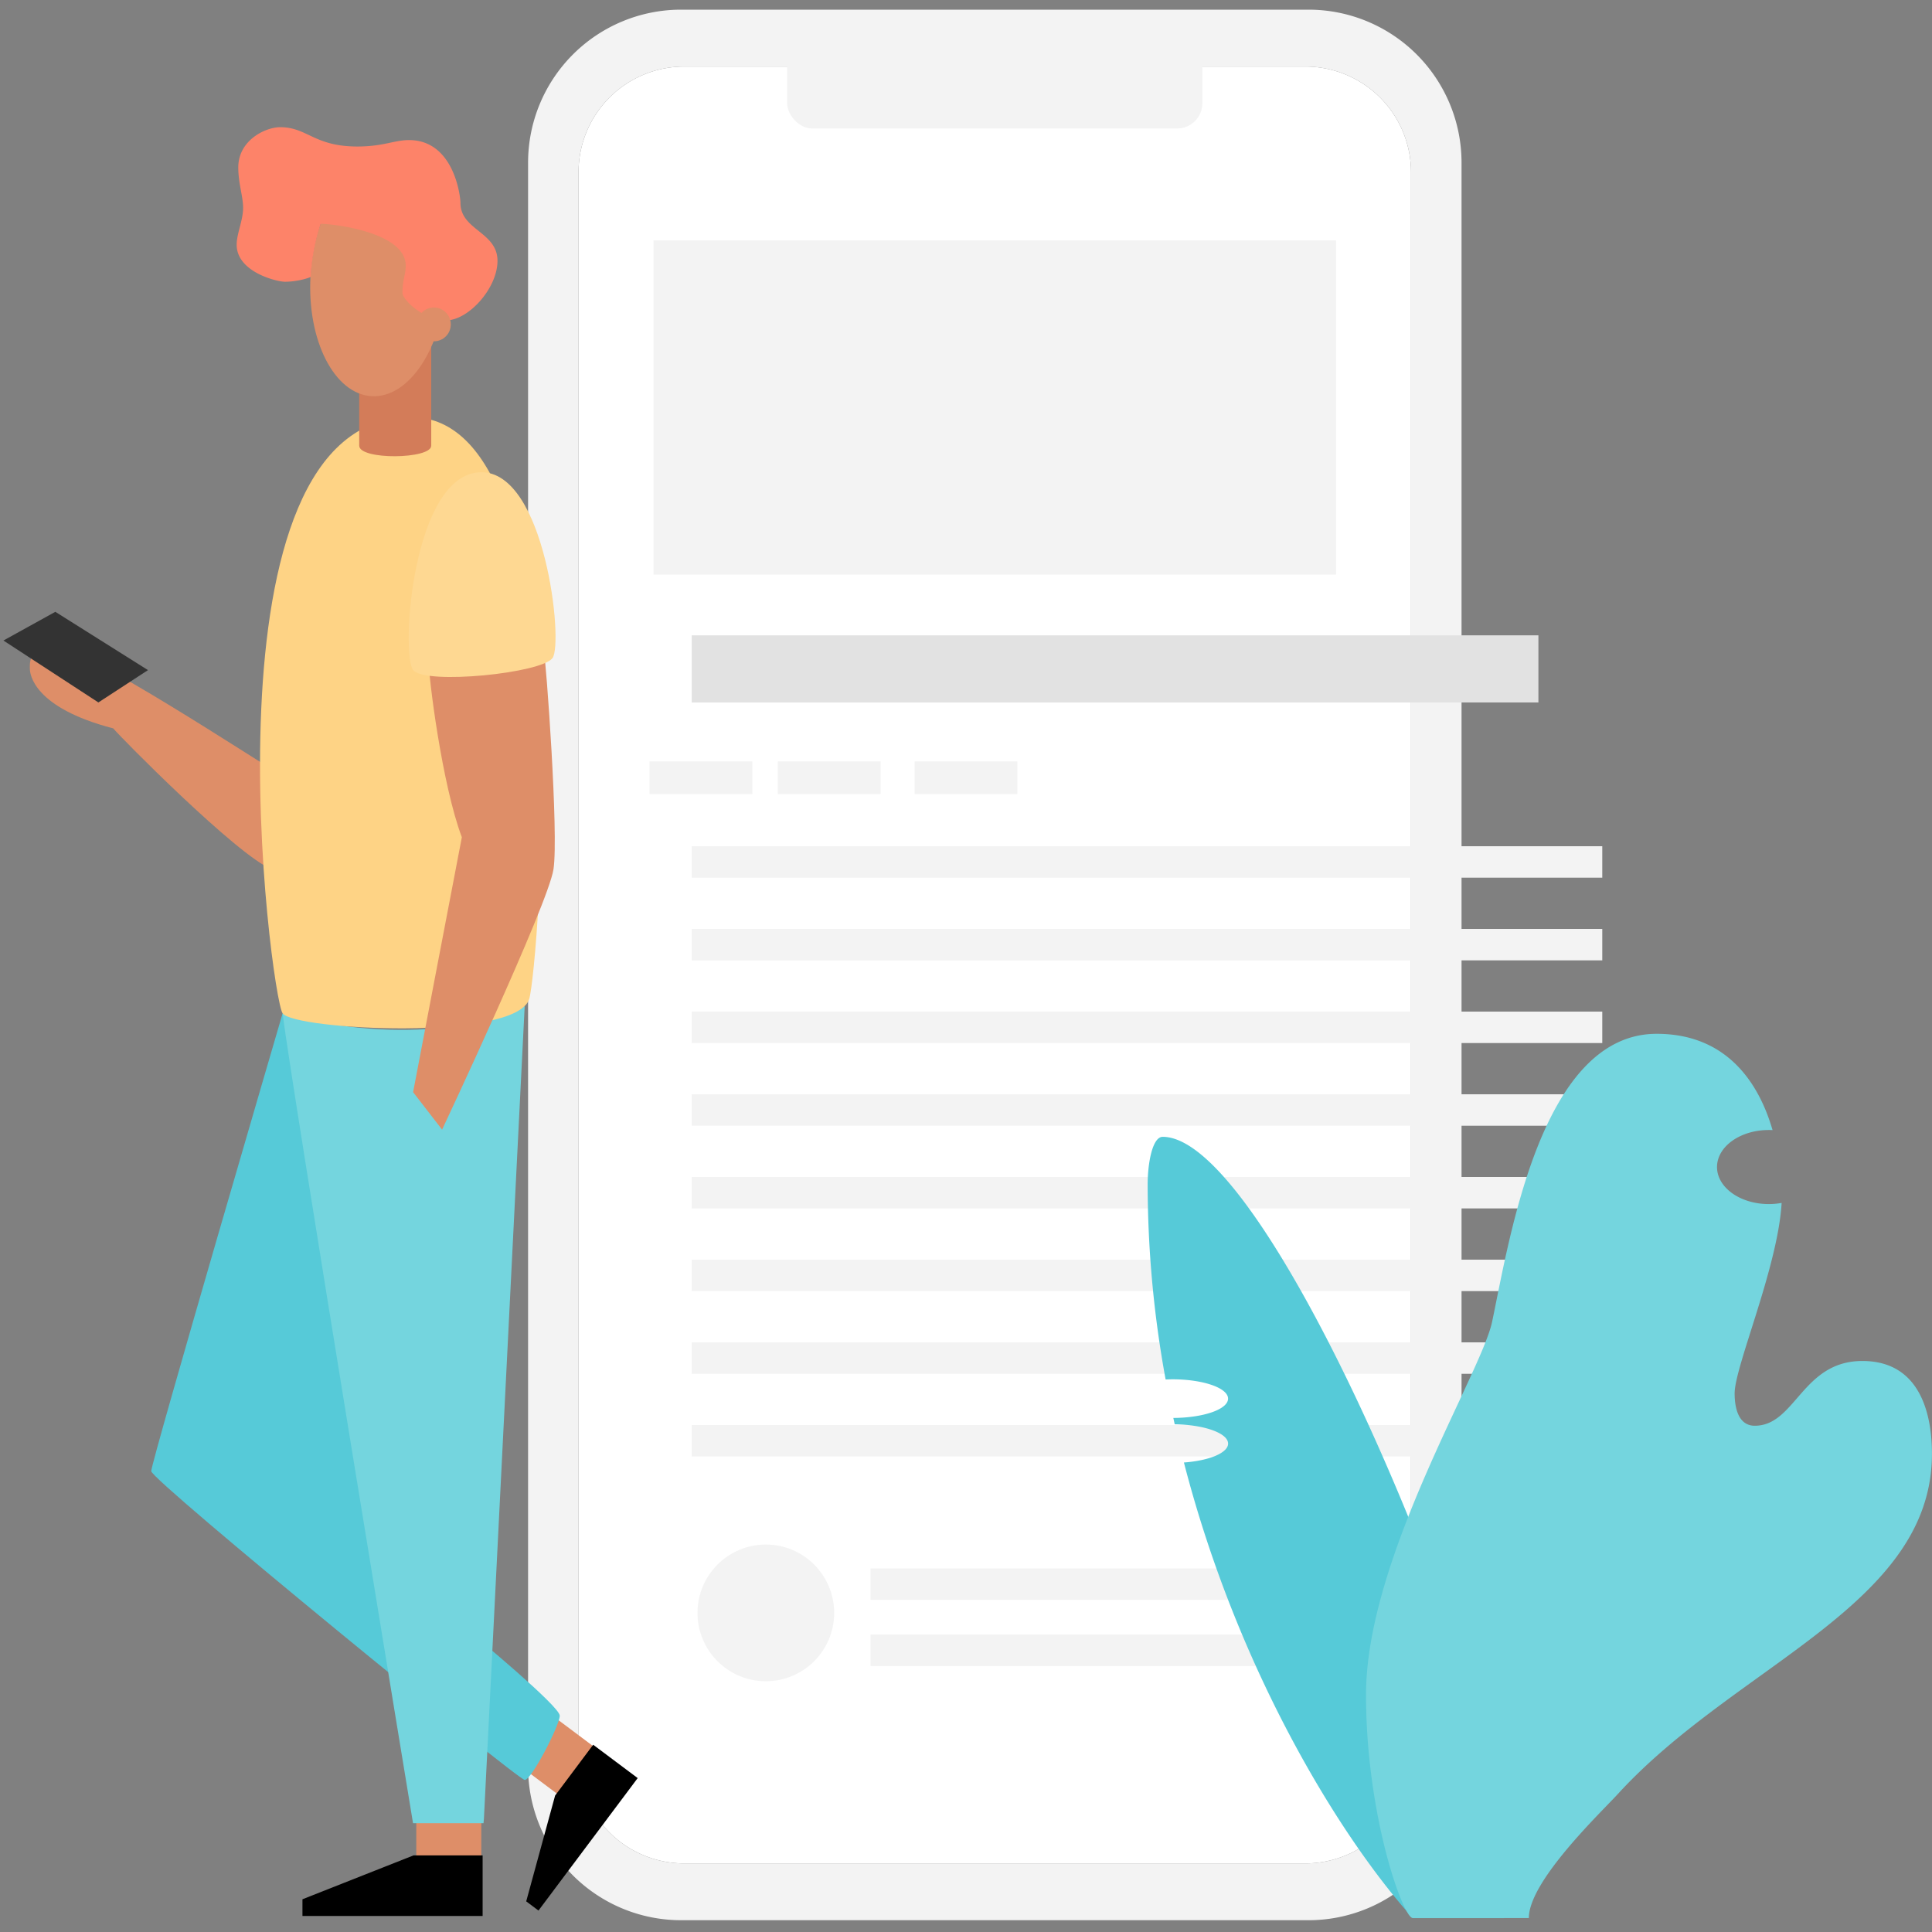 <svg xmlns="http://www.w3.org/2000/svg" viewBox="0 0 1200 1200"><rect x="0" y="0" width="1200" height="1200" fill="#808080" stroke="none"/><defs><style>.cls-1{fill:#fff;}.cls-2{fill:#f3f3f3;}.cls-3{fill:#e2e2e2;}.cls-4{fill:#de8e68;}.cls-5{fill:#56cad8;}.cls-6{fill:#74d5de;}.cls-7{fill:#fed385;}.cls-8{fill:#333;}.cls-9{fill:#fed892;}.cls-10{fill:#d37c59;}.cls-11{fill:#fd8369;}</style></defs><title>Artboard 1</title><g id="Background_elements" data-name="Background elements"><path class="cls-1" d="M876.41,595.49v496.24a65.66,65.66,0,0,1-65.66,65.66H425a65.66,65.66,0,0,1-65.66-65.66V107A65.67,65.67,0,0,1,425,41.34H810.75A65.67,65.67,0,0,1,876.41,107V595.49"/><rect class="cls-2" x="488.92" y="15.42" width="257.9" height="64.39" rx="15.72" ry="15.72"/><path class="cls-2" d="M812.73,6H423A95.06,95.06,0,0,0,328,101.06v996.56A95.06,95.06,0,0,0,423,1192.68H812.73a95.06,95.06,0,0,0,95.06-95.06V101.06A95.06,95.06,0,0,0,812.73,6Zm63.68,589.49v496.24a65.66,65.66,0,0,1-65.66,65.66H425a65.66,65.66,0,0,1-65.66-65.66V107A65.67,65.67,0,0,1,425,41.34H810.75A65.67,65.67,0,0,1,876.41,107Z"/><rect class="cls-2" x="405.91" y="149.31" width="423.93" height="207.6"/><rect class="cls-2" x="429.63" y="525.61" width="565.57" height="19.53"/><rect class="cls-2" x="429.63" y="576.97" width="565.57" height="19.53"/><rect class="cls-2" x="429.63" y="628.32" width="565.57" height="19.53"/><rect class="cls-2" x="429.63" y="679.68" width="565.57" height="19.53"/><rect class="cls-2" x="429.63" y="731.04" width="565.57" height="19.53"/><rect class="cls-2" x="429.63" y="782.4" width="565.57" height="19.53"/><rect class="cls-2" x="429.63" y="833.76" width="565.57" height="19.53"/><rect class="cls-2" x="429.63" y="885.12" width="565.57" height="19.53"/><rect class="cls-2" x="540.74" y="974.2" width="393.48" height="19.53"/><rect class="cls-2" x="540.74" y="1015.26" width="433.77" height="19.53"/><rect class="cls-2" x="403.44" y="472.93" width="63.86" height="20.28"/><rect class="cls-2" x="483.08" y="472.93" width="63.86" height="20.28"/><rect class="cls-2" x="568.07" y="472.93" width="63.86" height="20.28"/><circle class="cls-2" cx="475.67" cy="1001.8" r="42.45"/><rect class="cls-3" x="429.63" y="394.62" width="525.91" height="41.69"/></g><g ><rect class="cls-4" x="327.25" y="1074.32" width="37.1" height="33.1" transform="translate(-734.62 713.68) rotate(-53.17)"/><rect class="cls-4" x="258.55" y="1129.09" width="40.39" height="26.31"/><path class="cls-5" d="M175.54,629.41S93.93,908.11,93.93,913.76s227.78,191.79,232,191.79,21.75-34,21.75-39.91S293.46,1015,293.46,1015Z"/><path class="cls-6" d="M300.57,1129.67,325.9,624.84c-11.9,8.54-73.18,26-150.36,4.57,5.36,44.32,81,503,81,503h43.78Z"/><path class="cls-4" d="M171.2,479.15c-10.21-5.59-118.62-77.3-136.36-77.3s-16.28,10.46-16.28,13.62,2.18,24.06,51.77,36.94c4.37,5.35,76.8,78.75,98.43,87.5C169,516.82,171.2,479.15,171.2,479.15Z"/><path class="cls-7" d="M255.47,259.11c-134.59,0-87.32,359.95-79.93,370.3s144.7,17.42,153.14-8.87C334.27,603.14,363,259.11,255.47,259.11Z"/><polygon class="cls-8" points="61.11 436.3 2.12 397.84 34.37 380.01 91.91 416.22 61.11 436.3"/><path class="cls-4" d="M266.24,409.6c-.25,10,8.31,77.83,20.62,110.43-4.66,24-30.27,158.33-30.27,158.33l18,23.28s65.86-139.86,69.19-161.73-4.66-130.31-6-135.63S266.24,409.6,266.24,409.6Z"/><path class="cls-9" d="M298.52,293.33c40.17-.88,51.47,105.87,44.7,115.35s-78.33,16.71-86.46,7.68S256,294.26,298.52,293.33Z"/><path class="cls-10" d="M267.85,206.54H223.12v70.28c0,9,44.73,8.47,44.73,0Z"/><ellipse class="cls-4" cx="234.96" cy="173.74" rx="72.46" ry="42.15" transform="translate(48.13 398.43) rotate(-86.74)"/><path class="cls-11" d="M147,152c0-7,4-15,4-23,0-7-3-15-3-25,0-17,17-25,26-25,17,0,21,12,48,12,16,0,23-4,32-4,28,0,32,35,32,39,0,17,23,18,23,36,0,17-18,37-32,37s-27-13-27-17c0-9,2-11,2-17,0-21-45.76-26-52.76-26A126.81,126.81,0,0,0,193,172c-2,1-9,3-16,3C172,175,147,169,147,152Z"/><circle class="cls-4" cx="269.5" cy="201.5" r="10.5"/><polygon points="299.77 1152.42 256.84 1152.42 187.86 1179.67 187.86 1190.04 299.77 1190.04 299.77 1152.42"/><polygon points="368.43 1083.69 344.79 1115.25 326.84 1180.97 334.46 1186.68 396.08 1104.4 368.43 1083.69"/><path class="cls-5" d="M722.16,706.1c-6.35,0-9.33,16.25-9.33,29.7a674.67,674.67,0,0,0,11.15,121c1.37,0,2.76-.09,4.17-.09,19.12,0,34.62,5.37,34.62,12s-15.18,11.88-34,12c.29,1.32.57,2.63.87,3.94,18.43.27,33.15,5.53,33.15,12,0,5.77-11.77,10.59-27.44,11.73,33.85,131.18,98.57,234.73,142.22,283h56.67V1143.6C934.22,1060.29,790.76,706.1,722.16,706.1Z"/><path class="cls-6" d="M1156.76,845.33c-37.49,0-41.48,40.22-66.85,40.22-9.79,0-12.5-10.33-12.5-20.11,0-16.67,26.93-78.55,29.19-118.29a44,44,0,0,1-8,.72c-17.74,0-32.13-10.31-32.13-23s14.39-23,32.13-23c.8,0,1.59,0,2.37.07-8.49-29.27-28.35-59.82-72-59.82-71.74,0-91.31,127.18-102.18,178.81-6.73,32-78.33,146.75-78.33,231.68,0,74.86,23,138.71,29,138.71h72.13c0-23,44.73-65.49,55.37-77.12,73.62-80.47,195-117.07,195-211.2C1200,882.29,1194.75,845.33,1156.76,845.33Z"/></g></svg>